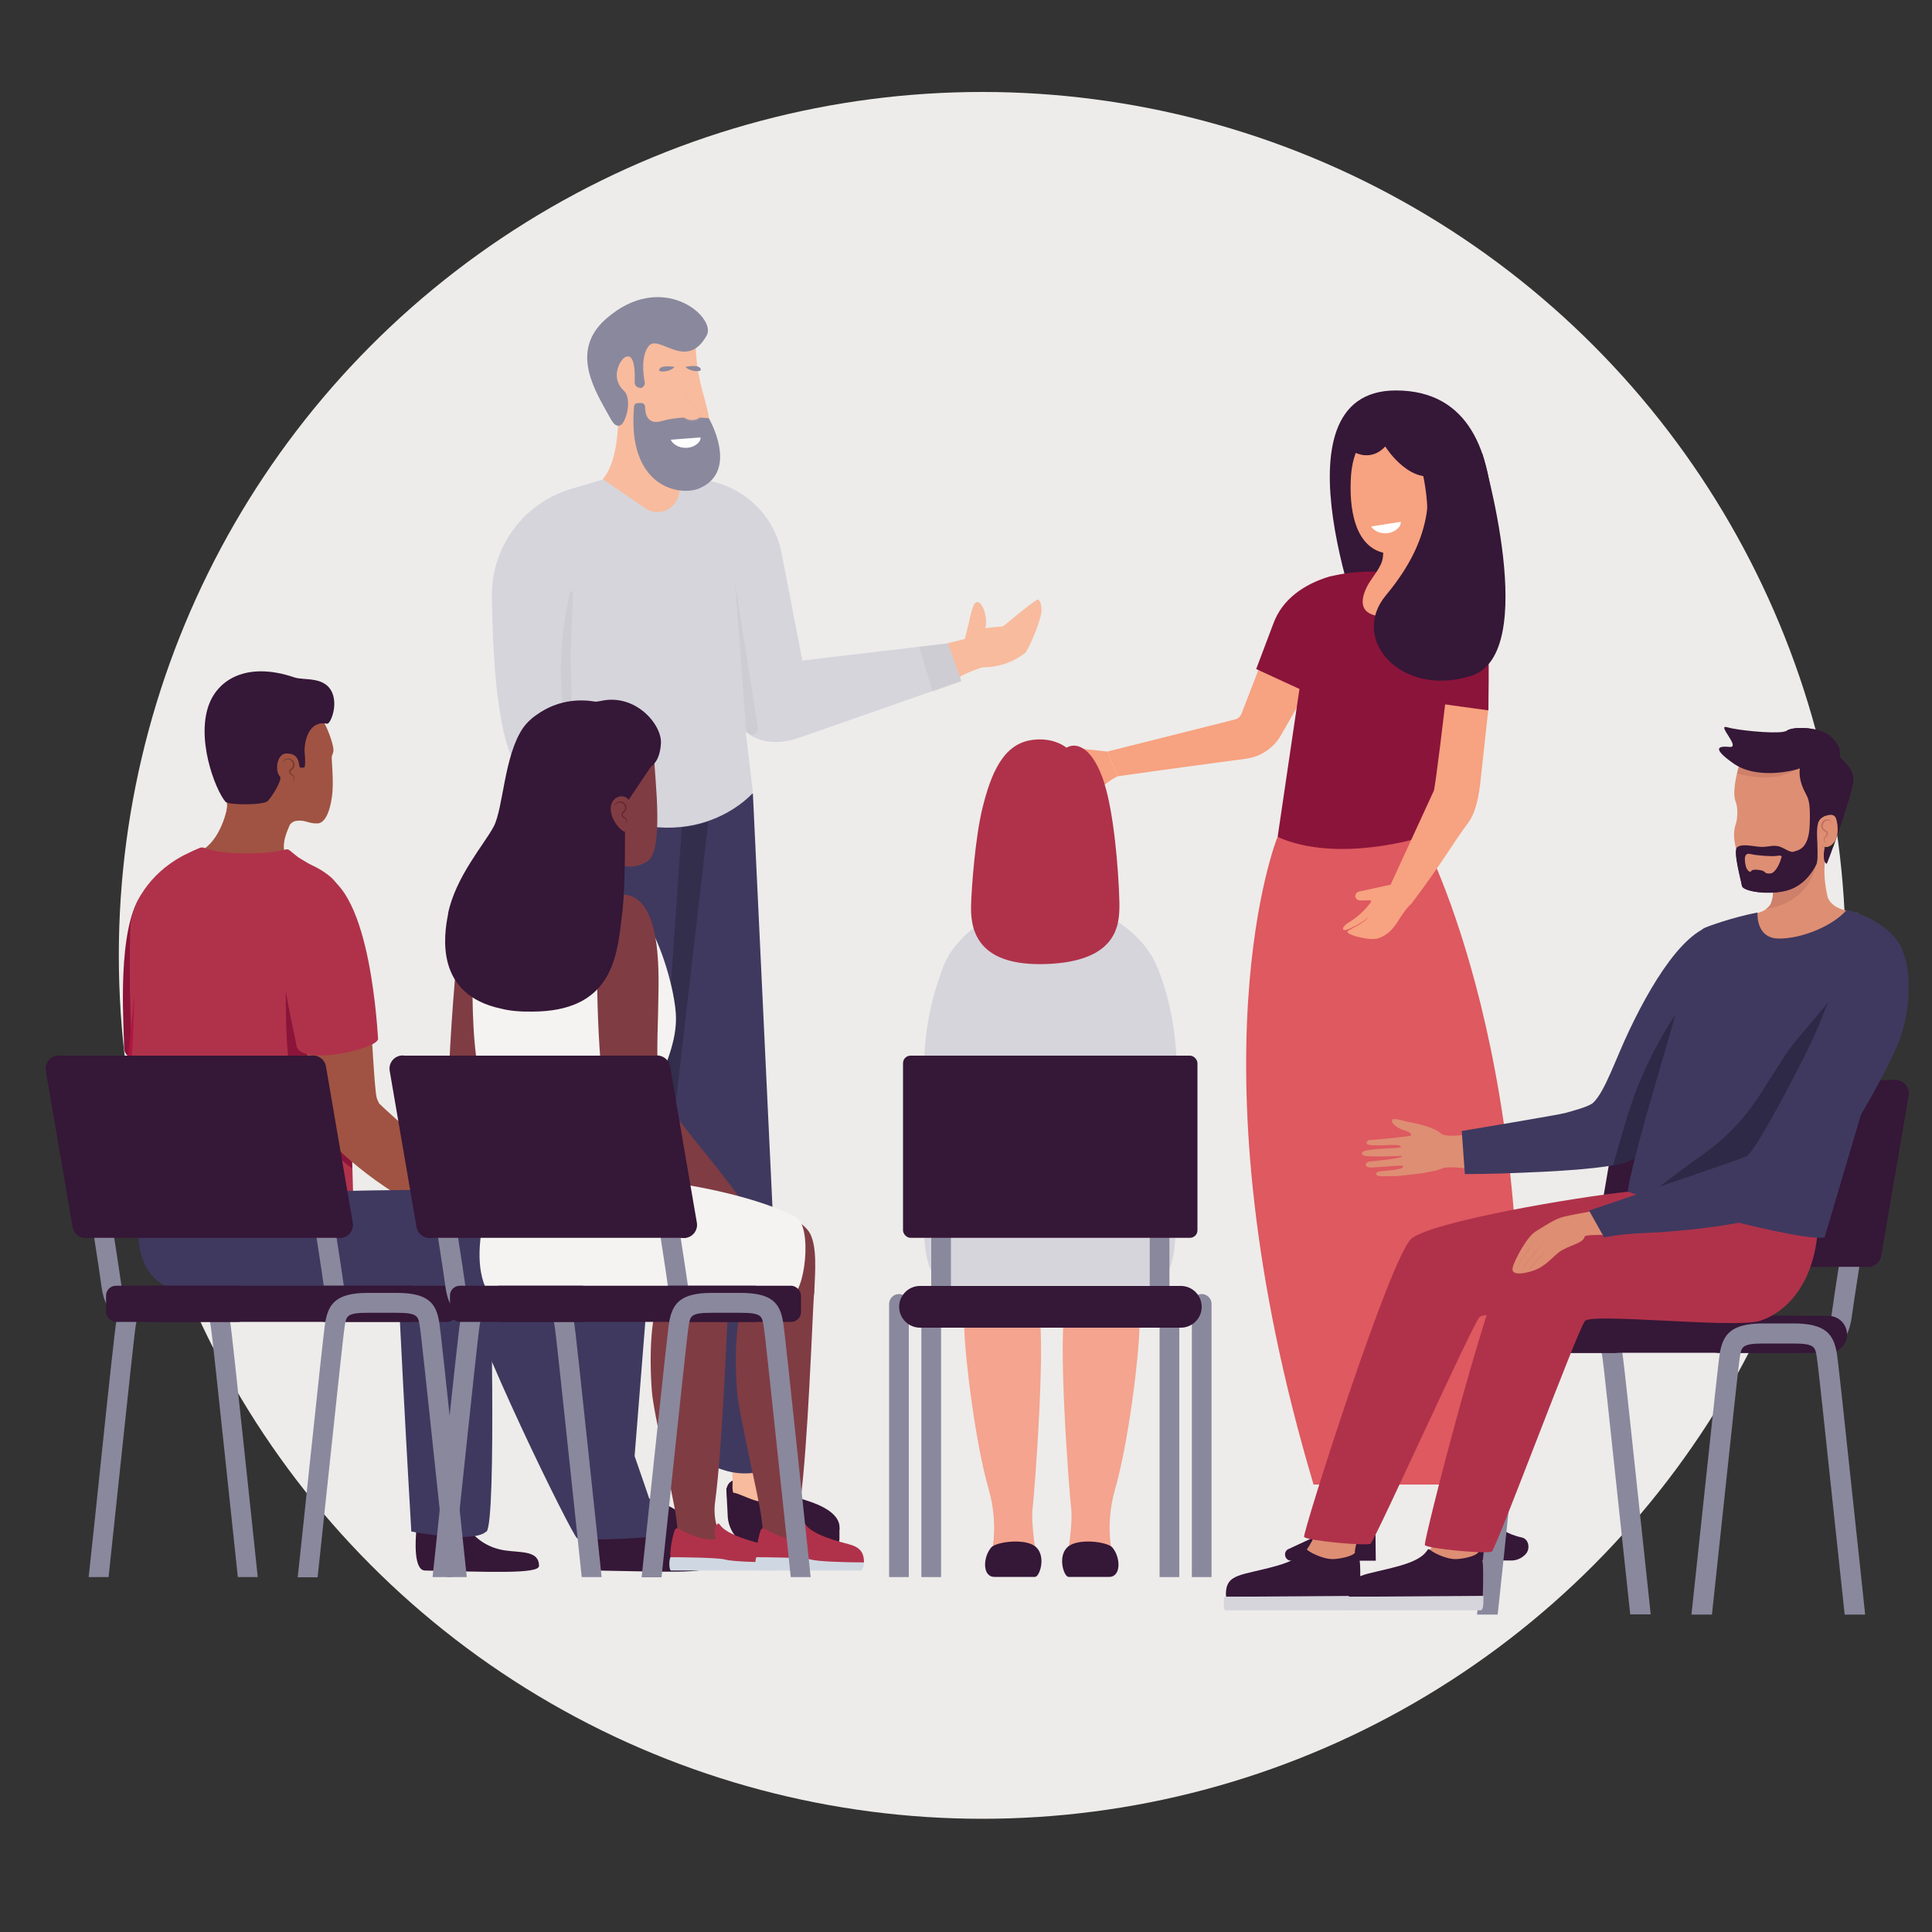 <?xml version="1.0" encoding="UTF-8"?>
<svg xmlns="http://www.w3.org/2000/svg" version="1.1" viewBox="0 0 1000 1000">
  <rect x="0" y="0" width="1000" height="1000" fill="#333333" stroke="none"/>
  <!-- Generator: Adobe Illustrator 29.1.0, SVG Export Plug-In . SVG Version: 2.1.0 Build 142)  -->
  <defs>
    <style>
      .st0 {
        fill: #252325;
      }

      .st1 {
        opacity: .4;
      }

      .st1, .st2 {
        fill: #ce806a;
      }

      .st3, .st4, .st5 {
        mix-blend-mode: multiply;
        opacity: .2;
      }

      .st6 {
        fill: #803c43;
      }

      .st7 {
        fill: #69252d;
      }

      .st8 {
        fill: #8b143a;
      }

      .st9 {
        fill: #9caac2;
      }

      .st10 {
        fill: #4d4d4d;
      }

      .st11 {
        fill: #edecea;
      }

      .st12 {
        isolation: isolate;
      }

      .st13 {
        fill: #a05342;
      }

      .st14 {
        fill: #351737;
      }

      .st4 {
        fill: none;
        stroke: #efb6aa;
        stroke-linecap: round;
        stroke-miterlimit: 10;
        stroke-width: 1.1px;
      }

      .st15 {
        fill: #8a889d;
      }

      .st16 {
        fill: #7b3a2b;
      }

      .st17 {
        fill: #de5960;
      }

      .st18 {
        fill: #f8bb9d;
      }

      .st19 {
        fill: #b0163f;
      }

      .st20 {
        fill: #d6d5dc;
      }

      .st21 {
        fill: #fff;
      }

      .st22 {
        fill: #62b3d0;
      }

      .st23 {
        fill: #f4a48f;
      }

      .st24 {
        fill: #3f395f;
      }

      .st25 {
        fill: #f7a280;
      }

      .st26 {
        fill: #e28c72;
      }

      .st27 {
        fill: #f4d9bf;
      }

      .st28 {
        fill: #c1705d;
      }

      .st5 {
        fill: #b3b3b3;
      }

      .st29 {
        fill: #f2f2f2;
      }

      .st30 {
        fill: #b0324a;
      }

      .st31 {
        fill: #cfd8e2;
      }

      .st32 {
        fill: #de8e73;
      }

      .st33 {
        fill: #2d2946;
      }

      .st34 {
        fill: #f5f3f1;
      }
    </style>
  </defs>
  <g class="st12">
    <g id="Laag_1">
      <circle class="st11" cx="508.4" cy="494.5" r="446.9"/>
      <g>
        <path class="st18" d="M501.7,321.6c-.4,1.5-1.4,5.2-2.3,9.1l-19.9,5.1c1.9,5.3,17.4,14.7,17.4,14.7-1.8.2,9.9-5.1,12.2-5.1,13.2,0,21.8-7.7,21.8-7.7,2-2.8,8.6-17.7,8.2-22.6-.2-2.6-.9-4.5-1.9-4.8s-18,13.9-18,13.9c0,0-8,.6-9.2,1,1.4-5.9-1.4-12.9-3.7-13.5-2.4-.6-3.1,3.5-4.7,9.8Z"/>
        <path class="st25" d="M677.7,354.9l-14.7,25.7c-3.8,6.6-10.5,11.1-18,12.1-14.3,1.9-39.7,5.3-66.5,9.1l-5.3-12.8,66-16.6c1.5-.4,2.8-1.5,3.4-3l8.7-22.5,26.5,7.9Z"/>
        <path class="st25" d="M679.1,606.9l19.9,174.1,12.9-.7-4.8-187.7s8.2-81.7,3.8-109.4c-4.8-29.9-28.4-20.4-29.1-13.2-5.8,61.9-2.6,136.8-2.6,136.8Z"/>
        <path class="st14" d="M711.8,780.4l.3,27.4h-43.6c-3.6.2-4.7-4.8-1.4-6.1l20-9.3c2.8-1.2,5.3-3.1,7.2-5.5l4.6-5.7,12.9-.7Z"/>
        <polygon class="st25" points="755.3 781.9 768.9 781.2 761.8 598.5 739 500.7 699.6 457.3 729.2 600.3 755.3 781.9"/>
        <path class="st14" d="M754.5,807.7l.8-25.8,13.6-.7s3,11.2,18.8,14.6c3.7.8,4.5,6,1.9,8.7-2.1,2.2-5,3.4-8,3.2h-27.1Z"/>
        <path class="st17" d="M736.2,433.3s65.3,120.4,46.6,335.1h-102.9c-65.5-219.7-18.7-335.1-18.7-335.1"/>
        <path class="st14" d="M722.5,202.1c76.9,0,42.6,131.8,42.6,131.8-18.8,28.8-57.1.9-57.1.9,0,0-52.8-132.7,14.5-132.7Z"/>
        <path class="st8" d="M770.3,367.7l-14.3-.9-19.8,66.4s-43.4,14-74.9,0l11.3-76.6-22.4-10.3,8.8-23.3c4.6-12.9,16.1-20.7,29.2-24.6l2.8-.6c15.2-3.3,31.1-2.4,45.8,2.6,11.1,3.8,21.6,9.2,28.9,18.1,6.2,7.5,4.7,30,4.7,49.1Z"/>
        <path class="st25" d="M735.7,276.7l-3.9,21.8c-1.1,7-4.9,20.2-11.4,20.6-18.9,1.1-16.1-9.4-12.4-16.3,2.5-4.5,7.4-9.5,7.8-14.6l.8-9.3,19.2-2.2Z"/>
        <path class="st25" d="M725.4,286.5c9.4-1.3,13.6-13.2,13.3-24.8,0,0-1.6-40.1-20.4-39.6h0c-19,0-19.1,24.3-19.2,28.1-.4,13.3,2,39.7,26.4,36.2Z"/>
        <path class="st25" d="M573.1,389l-18.2-2c-1,0-1.9.5-2.3,1.4h0c-.4,1.1,0,2.4,1.1,2.9,3.3,1.6,7.7,1.4,4.8,3.3-5.8,3.9-10.8,5.2-14.4,6.1-3.1.7-5.4,3.7,1.7,2.8,4.1-.5,7.1-1.3,9.7-2.3-2.8,2-10.3,2.8-12.2,3.3-2.9.8,8.9,8.6,13.7,8.7,10.1-.5,12.5-7,21.5-11.4l-5.3-12.8Z"/>
        <path class="st25" d="M770.3,367.7l-3.8,34.8c-1,9.8-2.6,18-6.6,23.4-8.6,11.6-13.3,20.6-29.6,42.2l-12.8-5.3,24.6-53.4c.8-1.4,5.9-44.8,5.9-44.8l22.4,3.1Z"/>
        <path class="st14" d="M701.1,234.1s8.5,5,15.9-3c0,0,13.8,22.2,29.8,13.5,16-8.7-12.3-28.7-12.3-28.7l-27.4,1.3-5.9,16.9Z"/>
        <path class="st14" d="M717.3,308.2c-18.9,22.7,8,53.1,44.2,41.6,36.2-11.5,5.8-114.8,5.8-114.8,0,0-24.8-13.5-26.8,4-2,17.5,2.9,37.8-23.2,69.2Z"/>
        <g>
          <path class="st14" d="M434.5,791v5.2c0,.1,0,.3,0,.4-.2,2.9-2,5.9-6.1,9.1-10.1,8-30.1,1.4-43.1-6.5-4.9-3-8.1-8.1-8.6-13.9l-.7-13.6c-.3-3.1.6-.8,3.7-.8h15.6s.4,3.5,17.8,9c7.8,2.4,14.5,5.7,18.2,9.4l3.2,1.5Z"/>
          <path class="st14" d="M376.8,780.3c.5,5.7,3.7,10.9,8.6,13.9,13,7.9,33.3,14.9,43.1,6.5,10.9-9.3,6.9-18.4-10.6-23.9-17.4-5.5-22.6-10.8-22.6-10.8h-14.2c-3.1,0-5.3,2.7-5,5.8l.7,8.6Z"/>
          <path class="st18" d="M378.7,752.1l.5,14.2c0,4.9-1.4,8.2,7.9,15.2,4,3.1,10.2,0,11.9-6.1,1-3.7-2.5-7.5-3.1-11.4-1.2-8.2-1-15.8-1-15.8l-16.2,3.9Z"/>
          <path class="st14" d="M391.2,784s-12-4.8-12.6-10.7c-.3-3,12.3,4.8,15.9,3.8,4.8-1.4,2.2-9.5,3.4-8.5,5.2,4.7,8.2,5.8,8.2,5.8,0,0,1.6,8.5-15,9.6Z"/>
          <path class="st10" d="M430.6,798.3h0c0-.1,0,0,0,0Z"/>
          <path class="st14" d="M355.8,791v5.2c0,.1,0,.3,0,.4-.2,2.9-2,5.9-6.1,9.1-10.1,8-30.1,1.4-43.1-6.5-4.9-3-8.1-8.1-8.6-13.9l-.7-13.6c-.3-3.1.6-.8,3.7-.8h15.6s.4,3.5,17.8,9c7.8,2.4,14.5,5.7,18.2,9.4l3.2,1.5Z"/>
          <path class="st14" d="M298.1,780.3c.5,5.7,3.7,10.9,8.6,13.9,13,7.9,33.3,14.9,43.1,6.5,10.9-9.3,6.9-18.4-10.6-23.9-17.4-5.5-22.6-10.8-22.6-10.8h-14.2c-3.1,0-5.3,2.7-5,5.8l.7,8.6Z"/>
          <path class="st18" d="M300,752.1l.5,14.2c0,4.9-1.4,8.2,7.9,15.2,4,3.1,10.2,0,11.9-6.1,1-3.7-2.5-7.5-3.1-11.4-1.2-8.2-1-15.8-1-15.8l-16.2,3.9Z"/>
          <path class="st24" d="M324.2,759h-.2c-11.7,3.9-19.6,3.9-31.3,0h0c-2.6-.8-4.3-3.2-4.4-5.9l-6.9-339.6h74.2l-27.1,339.8c-.1,2.6-1.9,4.9-4.4,5.7Z"/>
          <path class="st24" d="M369.8,759.2c6.3,2.4,15.8,6.2,32,.3,2.6-1,4.3-3.5,4.1-6.3l-16.2-342.4-68.7,2.8,44.8,340.5c.3,2.3,1.8,4.3,4,5.1Z"/>
          <polygon class="st27" points="392.8 319.3 392.5 346.7 392.4 346.7 392.8 319.3"/>
          <path class="st20" d="M490.5,333l-75.2,8.9-10.7-55.4c-3.8-20-20-35.2-40.1-38.1l-15.2-2.1-32.6.5-21.2,6.3c-24.5,7.3-41.2,30-40.9,55.5.3,28.9,2.4,64.7,10,82.9l21.1,74,17.1-6.1-6.2-46.8c59.7,36.8,93.1-2.2,93.1-2.2l-3.7-31.7c8.3,7.2,19.9,5.9,27.5,3.2,0,0,82.2-28.7,84.1-29.5l-7.1-19.7Z"/>
          <path class="st18" d="M301.1,460.2s16.5,2.8,17,5.9c.3,2.2-7.4,1.4-12,.7-2.1-.3-4.1.3-5.7,1.7l-11,8.9s-.8-1.9-.6-7.1c0-1.1-.2-2.2-.7-3.2l-1-1.9,14-5Z"/>
          <path class="st18" d="M360.2,177.5c-9.3-.8-16.8-3.9-22.6-2.5-14.1,3.4-19,14.7-19,14.7,0,0,6.2,43.7-6.6,58.3h0l22,15.1c6.5,4.4,15.4,1,17.2-6.6l2.1-8.7-7.2-2.4-.2-2.6c8.8-.7,20.1-8.1,20.1-8.1,4.5-13.6-1.3-26.5-3.6-37-2.6-11.8-2.3-20.3-2.3-20.3Z"/>
          <path class="st15" d="M331.1,200.9c1.7,0,2.9-1.5,2.6-3.2-.9-4.6-1.8-13.3,1.9-18.4,5.2-7.1,19.6,13.4,30.2-5.7,5.2-9.4-23.1-34.2-52.2-8.5-19.3,17-4.9,38.2,2.2,51.2,1.4,2.5,3,5,5.5,3.7.4-.2.7-.4.9-.8,2.7-3.8,4.6-13.3.6-17.1-7.1-6.6-1.9-16.2,1.1-17.4,4.7-1.9,4.8,8.1,4.6,13.2,0,1.6,1.2,2.8,2.7,2.8h0Z"/>
          <path class="st5" d="M297,427.9l-5.9-63.9c-1.5-16.1-.8-32.3,2.1-48.3l1.6-8.9c.2-1.1,1.8-.9,1.8.2l-1.1,28.6c-.1,2.9-.1,5.9,0,8.8l1.7,83.4Z"/>
          <path class="st5" d="M386.2,377.7l-5.8-76.2,11.9,75.2c.5,2.5-2.2,4.5-4.5,3.3h0c-.9-.5-1.5-1.4-1.6-2.4Z"/>
          <path class="st15" d="M349,189.9s-6.3-1.1-7.6,1c-1.3,2.1,3.5,1.4,5.3.7,1.8-.8,2.3-1.6,2.3-1.6Z"/>
          <path class="st15" d="M354.9,189.9s6.2-1.4,7.6.7c1.4,2.1-3.4,1.6-5.2.9-1.8-.7-2.4-1.5-2.4-1.5Z"/>
          <path class="st20" d="M309.2,299.6s-1.6,27.7,3.2,28.9c4.8,1.1,26,2.2,25.6-3.5-.4-5.7-3.6-27.3-3.6-27.3l-25.2,1.9Z"/>
          <path class="st15" d="M331.9,208.6c1.1,0,2,.9,2,2,0,3.4,1,9.6,8.8,7.3,10.5-3.1,24.2-1.4,24.2-1.4,0,0,16,27.4-5,36.3-9.8,4.2-37.5-.3-33.7-42.5,0-1,1-1.7,2-1.7h1.6Z"/>
          <path class="st18" d="M354.5,201.2s-.3,5.7,6,10.7c6.2,5-4.1,7.8-7.4,3.1l1.5-13.8Z"/>
          <path class="st4" d="M354.5,201.2s-.3,5.7,6,10.7c1.8,1.4,2.2,2.6,1.9,3.6-.9,2.4-6.9,2.9-9.3-.5"/>
          <polygon class="st5" points="475.7 334.8 482.8 358 497.7 352.7 490.5 333 475.7 334.8"/>
          <polygon class="st5" points="300.9 444.7 281.5 450.7 285.7 465.7 302.8 459.6 300.9 444.7"/>
          <path class="st29" d="M298.6,459c-.8,0-1.4-.6-1.4-1.4s.6-1.4,1.4-1.4,1.4.6,1.4,1.4-.6,1.4-1.4,1.4Z"/>
          <path class="st3" d="M352.9,428.3l6.4-.9,7.3-2.1-16.9,145.9c-.6,5-3,11.5-5.9,15.5l-1.3-8.4,10.4-149.9Z"/>
          <path class="st14" d="M351.9,798.3h0c0-.1,0,0,0,0Z"/>
          <path class="st14" d="M312.5,784s-12-4.8-12.6-10.7c-.3-3,12.3,4.8,15.9,3.8,4.8-1.4,2.2-9.5,3.4-8.5,5.2,4.7,8.2,5.8,8.2,5.8,0,0,1.6,8.5-15,9.6Z"/>
        </g>
        <path class="st15" d="M764.6,835.7h10.6c2.1-19.3,4.2-39.9,6.2-58.9,3.9-36.5,7.5-70.9,8.2-74.9.8-4.8,1.2-6.6,12.1-6.6h15.5c11,0,11.3,1.8,12.1,6.6.7,3.9,4.3,38.4,8.2,74.8,2,19,4.2,39.6,6.3,58.9h10.6c-2.1-19.7-4.3-40.7-6.4-60-4.7-44.2-7.6-71.4-8.3-75.5-1.7-9.7-5.9-15.2-22.5-15.2h-15.5c-16.6,0-20.8,5.6-22.5,15.2-.7,4.1-3.6,31.4-8.3,75.6-2.1,19.4-4.3,40.3-6.4,60Z"/>
        <path class="st15" d="M955.5,691.5c1.5-2.8,2.5-6.2,3-10.1,2.2-16.5,18.1-115.6,18.3-116.6l-10.4-1.7c-.7,4.1-16.1,100.2-18.3,116.9-.3,2.6-1,4.9-1.9,6.5l9.3,4.9Z"/>
        <path class="st9" d="M837.4,691.5c1.5-2.8,2.5-6.2,3-10.1,2.2-16.5,18.1-115.6,18.3-116.6l-10.4-1.7c-.7,4.1-16.1,100.2-18.3,116.9-.3,2.7-1,4.9-1.9,6.5l9.3,4.9Z"/>
        <rect class="st14" x="793.8" y="681.1" width="136.6" height="19.2" transform="translate(1724.2 1381.3) rotate(180)"/>
        <path class="st14" d="M830.7,655.7h0c3.7.6,7.3-1.9,8-5.6l14.2-83c.6-3.7-1.9-7.3-5.6-8h0c-3.7-.6-7.3,1.9-8,5.6l-14.2,83c-.6,3.7,1.9,7.3,5.6,8Z"/>
        <polygon class="st14" points="846.1 559 982 559 966.9 655.7 830.7 655.7 846.1 559"/>
        <path class="st14" d="M946.4,681.1h-56.2c-5.3,0-9.6,4.3-9.6,9.6h0c0,5.3,4.3,9.6,9.6,9.6h56.2c5.3,0,9.6-4.3,9.6-9.6h0c0-5.3-4.3-9.6-9.6-9.6Z"/>
        <path class="st15" d="M875.5,835.7h10.6c2.1-19.4,4.3-39.9,6.3-58.9,3.9-36.4,7.5-70.9,8.2-74.8.8-4.8,1.1-6.6,12.1-6.6h15.5c11,0,11.3,1.8,12.1,6.6.7,3.9,4.3,38.4,8.2,74.8,2,19,4.2,39.6,6.3,58.9h10.6c-2.1-19.7-4.3-40.7-6.4-60-4.7-44.2-7.6-71.4-8.3-75.5-1.7-9.7-5.9-15.2-22.5-15.2h-15.5c-16.6,0-20.8,5.6-22.5,15.2-.7,4.1-3.6,31.4-8.3,75.5-2.1,19.4-4.3,40.3-6.4,60Z"/>
        <path class="st14" d="M835.5,681.1h-56.2c-5.3,0-9.6,4.3-9.6,9.6h0c0,5.3,4.3,9.6,9.6,9.6h56.2c5.3,0,9.6-4.3,9.6-9.6h0c0-5.3-4.3-9.6-9.6-9.6Z"/>
        <path class="st14" d="M965.7,655.7h0c3.7.6,7.3-1.9,8-5.6l14.2-83c.6-3.7-1.9-7.3-5.6-8h0c-3.7-.6-7.3,1.9-8,5.6l-14.2,83c-.6,3.7,1.9,7.3,5.6,8Z"/>
        <path class="st32" d="M938.3,428.9c-1.1,14.4-4.4,19.4-7.1,26-2.7,6.6-29.3,5.3-29.6,3.6-.2-1.7-1.9-14.2-3.2-19.9-1.3-5.7-1-9.1.1-12.3.3-.7.9-3.7.7-6.9,0-1.6-.4-3.4-1-5-.3-.8-.4-1.7-.5-2.8-.2-3.3.5-7.8,1.4-11.4.6-2.4,1.2-4.5,1.6-5.6,0,0,0,0,0,0,.7-1.8,2.4-6,6-8.5,2.7-1.9,18.9,3.2,27.1,7.1.4.2.7.3,1.1.5,2.1,1.1,3.5,2,3.7,2.6,1,2.9.8,18.1-.3,32.5Z"/>
        <path class="st2" d="M935.4,393.3l-.5.5-4,4.1c-7.7,3.9-15.5,6.6-31.8,2.5.6-2.4,1.2-4.5,1.6-5.6,0,0,0,0,0,0,10.9-1.1,27.9-1.3,33.1-1.4,1,0,1.6,0,1.6,0Z"/>
        <path class="st32" d="M918.9,503c-16.9-2-18.8-28-11.1-29.8,2-.5,3.5-1.1,4.8-1.7.5-.2.9-.5,1.2-.7,1.5-1,2.4-2.1,2.9-3.3,0,0,0,0,0-.1.4-1,.6-2,.8-2.8,0-.3,0-.6.1-1,.3-3-.7-4.8-1.1-6l2.3-4.2c0-.3,0-.5,0-.8.2-2.7.3-5.8.3-9.3-.2-1.7,3.4-3.5,7.9-5.1l15.5-28.7,3,8.8s0,1.8.1,4.5c0,4.1.1,10.5-.3,16.4-.1,2-.3,3.9-.6,5.6-1,6.7,0,14.3,1.4,20,3.3,6.7,11.4,6.5,15.2,7.8,6.2,3.1-25.7,32.4-42.6,30.4Z"/>
        <path class="st2" d="M940.1,444.4c.2,7.6-5.5,22.7-26.2,26.2,1.5-1,2.4-2.1,2.9-3.3,0,0,0,0,0-.1.4-1,.6-2,.8-2.8,0-.3,0-.6.1-1,.3-3-.7-4.8-1.1-6l2.3-4.2c0-.3,0-.5,0-.8,10.8-4.5,21.1-8,21.1-8Z"/>
        <path class="st14" d="M959.2,404.7c-.3,3.2-3.8,14.4-7.2,24.5-.3.9-.6,1.8-.9,2.6-.8,2.3-1.5,4.4-2.2,6.4-.9,2.6-1.8,4.9-2.4,6.5-.5,1.4-.9,2.3-1.1,2.4-1.2-.6-1.5-2.7-1.4-4.7,0-.4,0-.9.1-1.3,0-.3.1-1.1.3-2.1.6-4.2,1.6-12.9,1.1-15.8-.1-.7-.4-1.1-.8-.9-2.1,1.1-2.8,1.6-3.6,3.5,0,0,0,0,0,0-.1.4-.3.8-.4,1.3-1,3.1.8,17.3-.7,20.3-1.5,3-6.3,11.5-16.2,13.7-9.9,2.2-21.8,0-22.2-2.6-.4-2.7-4.8-18.2-2.4-20,2.1-1.6,5.8-.9,10.5-.3,4.7.6,6.8-.8,10.1-.3,3.3.4,6.5,3.7,8.7,2.9,2.1-.8,7.7-1,8.2-13.8.5-12.9-.9-13.8-2.6-17.3-1.8-3.4-3.1-8-2.5-12-5.2,1.9-23.1,5.4-34.3-2.5-11.2-7.9-8.2-9.2-2.1-8.6,6.1.6-6.9-11.9-1.3-10.2,4.9,1.5,22.8,3.4,29.1,2.4,0,0,0,0,0,0,.9-.1,1.5-.3,1.9-.6,2.8-2.2,17.9-2.5,23.9,4.2,5.9,6.7,1.9,8,4.1,10.2,2.2,2.2,6.9,6,6.3,12.2Z"/>
        <path class="st32" d="M921.9,444.2c-.3,1.8-2.7,7.6-5.5,7.9-2.9.3-2.7-.9-4-1.4-1.2-.4-5.3-1.1-6,.2-.8,1.3-2.5-1.3-2.7-2.3-.3-1.2-1.9-7.5,2.1-6.6,3.9.9,11.4,1.4,13.7,1,2.5-.4,2.8,0,2.6,1Z"/>
        <path class="st2" d="M945.8,430.1h0c0,.1-1.3,8.9-1.3,8.9h0c-1.4-.3-2.5-2-2.5-2-.3-2.3-.6-9.5-.2-11,.5-1.3,2.2-2.7,4-3.3,0,2,0,4.6,0,7.4Z"/>
        <polygon class="st2" points="946 428.6 945.8 430.3 944.5 439.1 944.4 439.7 944.5 439.1 944.7 437.1 945.8 430.1 946 428.6"/>
        <path class="st0" d="M952,429.2c-1.1,3.2-2.2,6.3-3.1,9-1.7,1.4-3.3,1.3-4.5.8.6-4.2,1.6-12.9,1.1-15.8,2.2-1,4.8-1.1,5.6,1.2.5,1.4.8,3,.9,4.7Z"/>
        <path class="st14" d="M931.5,397.7c.9,0,1.8,0,2.8,0,.9,0,1.8-.2,2.7-.3,1.8-.3,3.6-.8,5.4-1.2,1.7-.6,3.5-1.2,5.1-2,.8-.4,1.6-.8,2.4-1.3.8-.5,1.5-1,2.3-1.6h0c-3.1,1.7-6.5,3.1-10,4.2-3.5,1.1-7,1.9-10.6,2.4h0Z"/>
        <path class="st14" d="M959.2,404.7c-.3,3.2-3.8,14.4-7.2,24.5-.3.9-.6,1.8-.9,2.6-1.2-.9-2-2.5-.7-5.4,2.8-6.5,5.5-19.2,5.4-24.4,0-3.8-3.1-8.3-5.7-10-.6-3.1-2.7-6.2-6.8-9.4-4.4-3.5-14.7-4.4-20.3-3.8.9-.1,1.5-.3,1.9-.6,2.8-2.2,17.9-2.5,23.9,4.2,5.9,6.7,1.9,8,4.1,10.2,2.2,2.2,6.9,6,6.3,12.2Z"/>
        <path class="st32" d="M941.5,425.4c1.1-2.8,7.5-5.6,8.8-1.8,1.3,3.9,1.6,10.2-1.9,13.4-3.5,3.2-6.5,0-6.5,0-.3-2.3-.8-10.2-.4-11.7Z"/>
        <path class="st28" d="M948.5,426.1c-.6-1.6-2.7-1.7-3.8-1-1.1.9-1.6,2.6-.9,3.7.4.6,1,.8,1.8,1.4.2.1.4.4.5.6,0,.3,0,.5,0,.7,0,.4-.2,1-.5,1.3-.6.6-1.3,1-1.2,1.8,0,.7.4,1.5.9,2-.7-.4-1.2-1.1-1.3-2,0-.4,0-.9.4-1.3.3-.4.6-.6.8-.9.2-.3.3-.6.2-.9,0-.4,0-.6-.3-.8-.5-.4-1.4-.7-2-1.5-.5-.8-.6-1.8-.4-2.6.3-.9.8-1.6,1.5-2.1.8-.4,1.7-.4,2.5-.2.8.2,1.5.9,1.6,1.7Z"/>
        <path class="st14" d="M939.3,437.4c0-6.6.6-9.3,1.9-11.5-.1.4-.3.8-.4,1.3-1,3.1.8,17.3-.7,20.3-1.5,3-6.3,11.5-16.2,13.7-9.9,2.2-21.8,0-22.2-2.6-.4-2.7-4.8-18.2-2.4-20-1,3.7,2,14.4,2.5,17.8.5,3.4,7.9,4,16.1,3.6,8.2-.4,15.8-6.9,18.4-10,2.7-3,3-5.9,3-12.5Z"/>
        <path class="st32" d="M673.7,805.8c6-7.5,8.3-14.5,8.8-16.4.5-1.9,23.7.9,23.7.9,0,0-5.9,8.7-4.8,15.4.9,5.4-22.8,12.2-27.7,0Z"/>
        <path class="st32" d="M737.5,805.8c6-7.5,8.3-14.5,8.8-16.4.5-1.9,23.7.9,23.7.9,0,0-5.9,8.7-4.8,15.4.9,5.4-22.8,12.2-27.7,0Z"/>
        <path class="st32" d="M763,593.6c2-.4,3.9-.5,5.9-.3-.3-3.5-.8-8.1-3.5-7.4-7.7,2.1-17.6,2.7-19.4.9-4.3-4.1-17.7-6.2-17.7-6.2,0,0-7.2-2.2-7.7-1-1,2.3,4.5,5,5.4,5.2,1.7.5,4.4,1.3,4.4,2.7,0,.2-.2.3-.5.4-7.6,1.2-20.4,2.1-21.2,2.2-1.2.1-2.6,2.3.6,2.6,6.6.6,15.7-1.1,15.8,1,0,.9-19.8.5-20.2,3-.3,1.8,3.3,1.8,4.9,1.8,10.5.3,15.8-.5,15.9,0,0,1.1-14.6,2.5-16.8,2.7-2.6.3-3.2,3.3,1.1,3.1,12.9-.8,16.3-1.3,16.2-.8h0c0,.2,0,.9-.6,1.1-2.6,1.1-11,1.6-11.5,1.7-3,.6-2,2.4.2,2.5,1.1,0,2.7,0,5.2,0h0c2.4,0,4.6-.1,4.9-.2.5-.1,6.5-.7,9.8-1.1.7,0,1.4-.2,2.2-.3,1.8-.3,3.9-.7,6.1-1.2,0,0,.2,0,.3,0,1.4-.4,2.7-.8,3.9-1.3,2.7-1.2,12.3,0,17.6.8,2,0,3-.2,3.2-.2.3,0-.9-3.2-2.4-6.9-.7-1.6-1.4-3.3-2.1-4.8Z"/>
        <path class="st30" d="M709.6,798.7c3.5-4.4,52.4-112.9,56.2-117,3.8-4.1,83.5,1.5,95.7-2,12.2-3.5,45.8-15.6,47.7-43.1-24.6-7.9-39.8-22.6-66.3-19.8-28.5,3-100.2,15.3-112.1,24.1-10.7,7.9-56.7,152.7-55.8,154.6.9,1.9,33.4,5,34.7,3.4Z"/>
        <path class="st30" d="M772.2,803.1c3.4-4.5,44.5-115.2,48.2-119.4,3.7-4.2,78.4,4,90.5,0,15.4-5.1,28.7-21.4,30.1-49-24.7-7.5-47-14-73.5-10.7-28.5,3.6-71.1,10.5-82.9,19.4-10.6,8.1-48,154.4-47.1,156.3s33.4,4.9,34.7,3.3Z"/>
        <path class="st24" d="M894.6,479.2c-17.9-5.9-37.8,25.7-51.2,53.9-7.3,15.3-12.6,31.7-18.7,37.6-2.1,2.1-11.1,4.4-14.6,5.4-3.1.9-53.5,9.3-53.5,9.3l1.6,22.3s14.6,0,29.5-.7c13.5-.6,45.8-1.8,55.3-6.1,15-6.9,33.3-58,40.4-77.5,7.6-20.9,21-40.9,11.2-44.1Z"/>
        <path class="st33" d="M886.6,499.7l-8.8,10.9c-16.4,20.5-28.7,44.1-36.1,69.3l-6.8,23.2,3.8-.7c.7-.1,1.4-.3,2.1-.6l10.9-4.2,35-98Z"/>
        <path class="st24" d="M985.6,494.8c4.2,10.5-4,6.6-5.3,12.7-3.8,17.4-10.5,36.1-14.8,54-.6,2.4-1.2,5.2-1.9,8.1-6.1,25.8-19.3,69-20.4,70-3.8,3.9-95.4-20.1-100.4-22.8-1.4-.8,9.1-39.3,11.7-47.7,2.6-8.4,24.5-86.9,27-88.4,1.6-1,14.9-5.8,28.2-8.4,0,0-1.2,13.5,11.2,13.5s28.4-7,35-14.9c0,0,13.4,3.3,22,11.4,7.2,6.7,7.1,11.3,7.7,12.6Z"/>
        <path class="st14" d="M634.5,825.4c0-11.3,8.1-9.7,26.9-15.1,16.2-4.7,12.7-10.1,15.3-8,2.6,2.1,9.2,4.8,13.1,4.7,3.9-.1,9.4-1.4,11-2.8,1.6-1.4,2.7.3,3.1,4.7.4,4.4,0,17.6,0,17.6h-69.3v-1Z"/>
        <path class="st20" d="M704.2,825.9c0,3.6.2,7.6-1.6,7.6h-68.1c-1.8,0-.8-7-.8-7l70.5-.5Z"/>
        <path class="st14" d="M698.1,825.4c0-11.3,8.1-9.7,26.9-15.1,16.2-4.7,12.7-10.1,15.3-8,2.6,2.1,9.2,4.8,13.1,4.7,3.9-.1,9.4-1.4,11-2.8,1.6-1.4,2.7.3,3.1,4.7.4,4.4,0,17.6,0,17.6h-69.3v-1Z"/>
        <path class="st20" d="M767.8,825.9c0,3.6.2,7.6-1.6,7.6h-68.1c-1.8,0-.8-7-.8-7l70.5-.5Z"/>
        <path class="st22" d="M981.5,491.7c-3.8,17.4-11.7,51.9-16,69.9-.6,2.4-1.2,5.2-1.9,8.1-2.1-2.6.5-43.2,2.1-67.6l15.8-10.3Z"/>
        <path class="st32" d="M782.9,656.2c1.3-4.7,7.7-16.4,12.1-18.9,3.6-2.1,9.6-6.4,14.3-7.5,6.6-1.6,22.3-4.2,22.3-4.2l9,11.3-6.4,2c-.7.6-13.7-.2-14,1.2-.8,3.7-8.6,4.4-13.5,8.2-2.9,2.3-6.4,6.4-10.9,8.5-4.4,2.1-14.1,4.2-12.8-.5Z"/>
        <path class="st33" d="M956,507.3l-25.1,29.8c-3.4,4-6.4,8.2-9.2,12.6l-10.8,17c-8.4,13.2-19.6,24.5-32.7,33.1l-19.5,14.5,34.9,5,58.6-76.1,3.9-35.8Z"/>
        <path class="st1" d="M784.4,657.8c.6-1.6,1.4-3.1,2.2-4.6.8-1.5,1.8-2.9,2.7-4.3,1-1.4,2-2.8,3-4.1,1.1-1.3,2.2-2.6,3.5-3.7-.6.6-1.1,1.3-1.6,1.9-.5.7-1,1.3-1.5,2-1,1.4-2,2.8-2.9,4.2-1,1.4-1.9,2.8-2.8,4.2-.9,1.4-1.8,2.9-2.6,4.4Z"/>
        <path class="st24" d="M898.1,632.4s37.8,9.7,46.3,8.1l21.7-73.3-47.8,45-20.2,20.2Z"/>
        <path class="st1" d="M787.1,658.2c.7-1.4,1.6-2.7,2.4-3.9.9-1.3,1.8-2.5,2.8-3.7,1-1.2,1.9-2.4,3-3.6,1-1.2,2.1-2.3,3.2-3.4-.9,1.2-1.8,2.5-2.8,3.7l-2.8,3.6-2.9,3.6c-1,1.2-1.9,2.4-2.8,3.7Z"/>
        <path class="st1" d="M790.5,658.1c.7-1.1,1.5-2.1,2.4-3.1.8-1,1.7-2,2.5-3,.9-1,1.8-1.9,2.7-2.8.9-.9,1.9-1.8,2.9-2.6-.8,1-1.7,2-2.5,3-.8,1-1.7,1.9-2.6,2.9-.9,1-1.7,1.9-2.6,2.9-.9.9-1.8,1.9-2.7,2.8Z"/>
        <path class="st24" d="M941.5,530.5c5.3-13.7,19.3-49.5,37.3-44.1,9.9,3,12.1,29.3,4.9,50.4-6.6,19.6-45.7,85-54.4,86.6l-24.9-25.5c3.4-.3,31.6-53.3,37.1-67.5Z"/>
        <path class="st24" d="M904.8,598.1s25.4,25.1,25.4,25.1c-16.7,10.9-65.1,14.5-78.6,15-13.7.5-21.3,2.3-21.3,2.3l-7.8-13.9s78.4-26.5,82.4-28.5Z"/>
        <path class="st13" d="M90.3,449.5c-.3,8.5,6,20,21.2,24.5,19.8,5.9,43.5-8.1,48.4-16.9,1.3-2.4,1.3-4.4-.6-5.5-1.3-.8-2.7-1.5-3.9-2.3-2.3-1.3-4.3-2.7-5.8-4.3h0c-3.2-3.4-4-8.2.1-17.3,7.2-15.8-31.8-12.7-31.8-12.7,0,4.4-4.1,20.4-14.1,25.5-9.4,4.7-11.5,8.1-13.5,9Z"/>
        <path class="st13" d="M116.4,423.4c-1.5,4.8,25.8,17.5,25.8,17.5,0,0,2.5-8.6,7.9-14.2,1.3-1.3,2.2-1.8,3.9-1.9,4.2-.4,5.9,1.6,10.4,1.4,6.3-.4,7.6-14.9,7.7-16.6.5-6.9-.5-16.4-.4-17.7.1-1.3.8-1.7.9-3.6.1-1.9-2-9-4.6-13.8h0s0,0,0-.1c.7.1-1.7-17.8-18.8-22.1-17-4.3-32.9,5.3-38.5,19.9-5.5,14.3,2.5,20.7,4.4,30.7,0,.2,0,.4.1.7,1.7,10.4,3.6,11.9,1.2,19.8Z"/>
        <path class="st14" d="M116.7,415c1.6,1.8,19.9,1.8,21.9-.4,2.6-2.8,7.7-11.2,6.3-12.7-2.8-2.9-1.6-12,3.4-11.9,5,0,6.2,2.9,6.6,6.1.2,1.6.8,1.3,2.6,1.1.6,0,.5-5.1.2-7.4-.4-3,.7-17.3,11.6-15.2,1.6.3,5.4-8.6,2.9-15.4-3.5-9.5-14.7-6.8-19.9-8.6-23-7.8-37.9,0-43.5,12.5-8,18,2.5,45.7,8,52Z"/>
        <path class="st8" d="M64.3,542.7c0,1.5.6,2.7,1.8,3.8.1.1.2.2.3.3.5.4,1,.7,1.6,1,0,0,0,0,0,0,10.3,5.4,38,3.1,38.4-1.1,1.1-11.3,9.7-87.9-19.7-90.5-7.2-.6-12.2,3.6-15.7,10.5,0,.1-.1.3-.2.4-10.4,21.3-6.4,67.1-6.6,75.6Z"/>
        <path class="st30" d="M67.4,480.9c.3-12.7,9.7-28.5,27.1-37.9.5-.2,5.3-2.7,8.8-4.1.8-.3,1.7-.4,2.5,0,4.3,1.7,12.8,2.9,22.6,2.8,8,0,14.8-.7,19.4-2,1.1-.3,1.8.1,2.8,1,.8.7,2,1.6,3.1,2.5,0,0,0,0,0,0,1.1.9,2,1.3,4.4,2.8,1.1.7,2.4,1.4,3.5,1.9h0c.6.3,1.2.6,1.8.9.9.4,1.7.9,2.5,1.4.4.2.8.4,1.1.7.4.2.7.4,1.1.7,2.3,1.6,4.2,3.2,5.5,4.9.2.3.4.6.6.8.9,1.3,1.6,2.8,2.2,4.4,4,10.8,1.8,26.6,1.8,33.3,0,10.3,1,33.3,2.1,58.5.8,17.2,1.5,35.4,2.1,51.3.8,24.4,1.1,43.2-.2,44.5-3.3,3.4-109.2,2.6-109.2-6.6,0-5.4-3.8-53.8-5-101.1-.5-20.4-1.2-32.9-.6-60.7Z"/>
        <path class="st19" d="M66.5,546.7c.5.4,1,.7,1.6,1,0,0,0,0,0,0,.5-6.2.7-7.1,1.5-34.1-.6,6.8-1.2,13.3-1.9,19.4-.4,3.8-.8,9.4-1.3,13.6Z"/>
        <path class="st8" d="M149.9,552.7c2.5,17.8,15.8,40.3,32.4,52.1-.5-15.9-1.3-34.1-2.1-51.3-3.1-11.9-5.7-23.9-7.2-34.3-5-36.7-22.3-52.7-23.5-43.4-1.2,9.3-3,53.6.3,77Z"/>
        <path class="st13" d="M191.3,526.6c1.1,2.3,2.3,36.5,3.7,41.7.2.7.7,1.8,1.2,2.8,4.5,4.7,38.2,34.1,49.9,43.2,11.8,9.1-.3,9.5-15.6,17.6-38.2-17.6-59.8-40.7-62.4-44.5-4.5-6.5-8.1-33.5-10.2-49.4-2.3-17.1,32.3-13.6,33.4-11.3Z"/>
        <path class="st30" d="M195.7,537.6c-.8-11.3-5.6-88.3-35-85.7-29.4,2.5-9,77.8-7.3,89.1,1.7,11.3,42.7,1.9,42.3-3.4Z"/>
        <path class="st14" d="M279,810.5c0-8-9.3-6.8-17.6-8-9.4-1.4-15.4-6.4-19.1-11.5-3.7-5.1-26-6.3-26.6-1.1-.9,7.9-1.5,22.8,4.2,23,33.6.7,59.1,1.9,59.1-2.4Z"/>
        <path class="st14" d="M367.6,810.2c0-8-9.3-6.7-17.6-7.9-9.4-1.3-15.5-6.3-19.2-11.4-3.7-5-26.1-6.1-26.6-.9-.9,7.9-1.4,22.9,4.4,22.9,33.6.5,59,2,59-2.8Z"/>
        <path class="st24" d="M251.8,792.8c5.4-5.1,1.9-144.3,1.9-146.6s-46.3-12.3-48.1-9.6c-1.7,2.7,7.3,156.1,7.3,156.1,0,0,32.1,6.4,38.8,0Z"/>
        <path class="st24" d="M72.5,624c-1.5,11.6-4.5,38,19.9,44.2,24.4,6.2,129.3.9,145.4-9.2,6.8,31.2,58.3,135.7,60.9,137.2,2.6,1.5,44.7,0,43.6-2.3-1.1-2.3-54.5-165-69.2-174-14.7-9-184.5,0-184.5,0l-16.2,4.1Z"/>
        <path class="st16" d="M146.3,395c.2-1.7,2.3-2.2,3.6-1.8,1.3.6,2.1,2.2,1.6,3.4-.2.6-.9,1-1.5,1.7-.2.2-.3.4-.3.7,0,.3,0,.5,0,.7,0,.4.3.9.7,1.2.8.5,1.5.7,1.6,1.5.2.7,0,1.5-.5,2.2.6-.5,1-1.4.9-2.2,0-.4-.3-.9-.6-1.2-.3-.3-.7-.5-1-.7-.3-.2-.4-.5-.4-.8,0-.4,0-.6.2-.8.5-.5,1.3-1,1.7-1.9.4-.9.2-1.8-.2-2.6-.4-.8-1.1-1.4-2-1.7-.9-.3-1.8,0-2.6.3-.8.4-1.3,1.2-1.2,2Z"/>
        <path class="st15" d="M133.4,816.3h-10.3c-2-18.9-4.1-38.9-6.1-57.5-3.8-35.5-7.3-69.1-8-73-.8-4.6-1.1-6.4-11.8-6.4h-15.1c-10.7,0-11,1.7-11.8,6.4-.7,3.9-4.2,37.4-8,73-2,18.6-4.1,38.6-6.1,57.5h-10.3c2.1-19.2,4.2-39.7,6.2-58.6,4.5-43.1,7.4-69.7,8.1-73.7,1.7-9.4,5.8-14.9,21.9-14.9h15.1c16.2,0,20.3,5.4,21.9,14.9.7,4,3.5,30.6,8.1,73.7,2,18.9,4.2,39.3,6.2,58.6Z"/>
        <path class="st15" d="M55.4,675.6c-1.5-2.7-2.4-6.1-2.9-9.9-2.1-16.1-17.7-112.7-17.8-113.7l10.1-1.6c.6,4,15.7,97.8,17.9,114,.3,2.6,1,4.7,1.8,6.4l-9.1,4.8Z"/>
        <path class="st15" d="M170.5,675.6c-1.4-2.7-2.4-6.1-2.9-9.9-2.1-16.1-17.7-112.7-17.8-113.7l10.1-1.6c.6,4,15.7,97.8,17.9,114,.3,2.6,1,4.7,1.8,6.4l-9.1,4.8Z"/>
        <rect class="st14" x="79.8" y="665.5" width="133.2" height="18.7"/>
        <polygon class="st14" points="162.1 546.4 29.5 546.4 44.3 640.7 177.1 640.7 162.1 546.4"/>
        <rect class="st14" x="54.9" y="665.5" width="73.5" height="18.7" rx="5.1" ry="5.1"/>
        <rect class="st14" x="163.1" y="665.5" width="73.5" height="18.7" rx="5.1" ry="5.1"/>
        <path class="st14" d="M45.4,640.7h0c-3.6.6-7.1-1.8-7.8-5.5l-13.9-81c-.6-3.6,1.8-7.1,5.5-7.8h0c3.6-.6,7.1,1.8,7.8,5.5l13.9,81c.6,3.6-1.8,7.1-5.5,7.8Z"/>
        <path class="st15" d="M241.6,816.3h-10.3c-2-18.9-4.1-38.9-6.1-57.4-3.8-35.6-7.3-69.2-8-73-.8-4.6-1.1-6.4-11.8-6.4h-15.1c-10.7,0-11,1.7-11.8,6.4-.7,3.9-4.2,37.4-8,73-2,18.6-4.1,38.6-6.1,57.5h-10.3c2.1-19.2,4.2-39.7,6.2-58.6,4.6-43.1,7.4-69.7,8.1-73.7,1.7-9.4,5.8-14.9,21.9-14.9h15.1c16.2,0,20.3,5.4,21.9,14.9.7,4,3.5,30.6,8.1,73.7,2,18.9,4.2,39.3,6.2,58.5Z"/>
        <path class="st14" d="M177.1,640.7h0c-3.6.6-7.1-1.8-7.8-5.5l-13.9-81c-.6-3.6,1.8-7.1,5.5-7.8h0c3.6-.6,7.1,1.8,7.8,5.5l13.9,81c.6,3.6-1.8,7.1-5.5,7.8Z"/>
        <path class="st20" d="M488.3,500.6c-7.9,19.1-10.1,39.4-10,53,.2,13.7,28,2.6,28,2.6,0,0,9.5-47.6-18-55.6Z"/>
        <path class="st20" d="M599,500.6c7.9,19.1,10.1,39.4,10,53-.2,13.7-28,2.6-28,2.6,0,0-9.5-47.6,18-55.6Z"/>
        <path class="st23" d="M499.1,687.2c.4,16.2,5.8,59.9,12.6,83.5,6,20.8.7,36.7.7,36.7h24.2s-3-18.7-2.2-25.9c1.3-11.1,7.3-92.3,2.8-105.1-4.4-12.8,4.2-6.6,4.2-6.6h-49.3s6.8,13.7,6.9,17.4Z"/>
        <path class="st14" d="M513.1,800.9c-4.4,5.1-4.7,15.3,1.6,15.3h21c2.4,0,5.8-10.3.7-15.3-5.1-5-20.7-2.9-23.3,0Z"/>
        <path class="st23" d="M589.8,687.2c-.4,16.2-5.8,59.9-12.6,83.5-6,20.8-.7,36.7-.7,36.7h-24.2s3-18.7,2.2-25.9c-1.3-11.1-7.3-92.3-2.8-105.1,4.4-12.8-4.2-6.6-4.2-6.6h49.3s-6.8,13.7-6.9,17.4Z"/>
        <path class="st14" d="M575.7,800.9c4.4,5.1,4.7,15.3-1.6,15.3h-21c-2.4,0-5.8-10.3-.7-15.3,5.1-5,20.7-2.9,23.3,0Z"/>
        <path class="st20" d="M594.7,579.2c0-16.5,6.1-50.9,6.1-68.3s-16.5-31.6-28.3-37.2c-11.8-5.7-14.8-5.8-16.9-12.4-1.3-4.1-7.8-4.9-12.1-4.9s-10.8.7-12.1,4.9c-2,6.6-5.1,6.8-16.9,12.4-11.8,5.7-28.3,19.8-28.3,37.2s6.1,51.8,6.1,68.3-14.2,23.1-14.2,52.3,7.5,33.9,15,33.9h100.8c7.5,0,14.8-4.7,14.8-33.9s-14.2-35.8-14.2-52.3Z"/>
        <path class="st15" d="M482,669.8c-2.8,0-5.1,2.3-5.1,5.1v141.4h10.2v-141.4c0-2.8-2.3-5.1-5.1-5.1Z"/>
        <path class="st15" d="M465.3,669.8c-2.8,0-5.1,2.3-5.1,5.1v141.4h10.2v-141.4c0-2.8-2.3-5.1-5.1-5.1Z"/>
        <path class="st15" d="M622,669.8c-2.8,0-5.1,2.3-5.1,5.1v141.4h10.2v-141.4c0-2.8-2.3-5.1-5.1-5.1Z"/>
        <path class="st15" d="M605.3,669.8h0c-2.8,0-5.1,2.3-5.1,5.1v141.4h10.2v-141.4c0-2.8-2.3-5.1-5.1-5.1Z"/>
        <rect class="st15" x="482" y="635.8" width="10.2" height="36.1"/>
        <rect class="st15" x="595.1" y="635.8" width="10.2" height="36.1"/>
        <rect class="st14" x="467.4" y="546.4" width="152.4" height="94.3" rx="3.9" ry="3.9"/>
        <path class="st14" d="M611.2,687.2h-135c-6,0-10.8-4.9-10.8-10.8h0c0-6,4.9-10.8,10.8-10.8h135c6,0,10.8,4.9,10.8,10.8h0c0,6-4.9,10.8-10.8,10.8Z"/>
        <path class="st30" d="M571.8,405.9c-6.3-19.8-14.9-21.8-19.8-18.9-1.5-1.2-7.6-5.4-17.8-4-15.1,2-21.3,17.7-25.6,34.9-3.7,14.7-5.8,41.4-6,51.6-.2,13.9,5.1,30.5,38.4,29.5,38.4-1.2,38.5-21.3,38.4-31.7v-.4c-.5-18.5-3-46.1-7.7-61.1Z"/>
        <path class="st6" d="M394.3,631.6c6.9-7.1,21.5.2,25,6.9,3.7,7.2,2.6,19.8,2.2,29.6-.5,9.7-10.2,26.4-10.2,26.4l-17-62.9Z"/>
        <path class="st6" d="M337.4,720c.8,11.4,11,53.8,12.5,64.9.9,6.6,1.1,9,.2,12.2l19.2,6.1c2.3-1.7,4.2-3.3,5.6-4.7-.1-.3-.3-.5-.5-.8-3.4-5.7-5.4-12.6-4.2-20.8,3.9-29.3,6.1-93.5,7.1-108.8,0,0-33.7-3.7-36.9,5.6-3.2,9.3-4.5,26.5-3,46.3Z"/>
        <path class="st31" d="M347.3,812.9h54c1.2-1.2,1.4-3.3,1.4-4.2,0-.9-54.8-4.8-55.7-2.7-.9,2.1-.6,6.9.3,6.9Z"/>
        <path class="st30" d="M349.3,791.8c-1.5,4.2-2.6,11.1-2.3,14.2,4.6,0,24.9.2,28.2,1.2,3.3,1,17.3,1.5,27.5,1.5,0-4-1.1-7.5-7.1-9.2-5.4-1.5-19.4-4.9-23-10.3-.6-.8-1-.9-1.6,0-3.3,4.2,1.9,7.5-2.1,7.6-6.3.3-13.7-3.2-17.8-5.6-.6-.4-1.5,0-1.7.6Z"/>
        <path class="st6" d="M381.5,720c.8,11.4,11,53.8,12.5,64.9.9,6.6,1.1,9,.2,12.2l19.2,6.1c2.3-1.7,4.2-3.3,5.6-4.7-.1-.3-.3-.5-.5-.8-3.4-5.7-5.4-12.6-4.2-20.8,3.9-29.3,6.1-93.5,7.1-108.8,0,0-33.7-3.7-36.9,5.6-3.2,9.3-4.5,26.5-3,46.3Z"/>
        <path class="st31" d="M391.8,812.9h54c1.2-1.2,1.4-3.3,1.4-4.2,0-.9-54.8-4.8-55.7-2.7s-.6,6.9.3,6.9Z"/>
        <path class="st30" d="M393.8,791.8c-1.5,4.2-2.6,11.1-2.3,14.2,4.6,0,24.9.2,28.2,1.2,3.3,1,17.3,1.5,27.5,1.5,0-4-1.1-7.5-7.1-9.2-5.4-1.5-19.4-4.9-23-10.3-.6-.8-1-.9-1.6,0-3.3,4.2,1.9,7.5-2.1,7.6-6.3.3-13.7-3.2-17.8-5.6-.6-.4-1.5,0-1.7.6Z"/>
        <path class="st6" d="M265.1,599.6c-1.2-11.1-6.3-30.5-8.7-34.8-2.4-4.3,8.1-38.7,9.6-50.1,1.5-11.4,10.1-49.4-11.8-52.3-7.7-1-14.2,6.6-16.8,26-2.6,19.5-5.6,67.8-5,73.6.6,5.9,10.2,42.4,12.7,53.7,2.2,10,6.1,15.2,7.3,21.9,2.9-.1,9.8-1.1,15.1-1.9-1.2-8-1.3-26.1-2.4-36.3Z"/>
        <path class="st34" d="M335.1,578.9c-1.6,4.7,0,13.8,0,19.3,0,1.2,0,2.6.2,4.1.4,5.5,1.5,12,1.5,14.6,0,4.3-7.3-.3-8.6.5-2.4,1.4-13.5-1.4-20.7-2-11.9-1.1-21.4-3.6-41-1.1-4.7.6-8.2,2.9-9.7.8-1.8-2.5,3-10-.4-23.2,0-.3,0-.6.1-.9-1.9-7.2-4.4-16.2-6.9-26.8-5.2-21.4-5.1-42.8-5.1-66.2s24.5-34.8,47.4-34.8,23.6-1.2,35.5,5.9c11.9,7.1,22.5,43.3,22.5,58.1s-8,28.9-9.1,34.4c-.5,2.6-2.8,9.3-5.7,17.6Z"/>
        <path class="st6" d="M376.9,628.2c2.8-2.2,5.9-4.3,9.2-5.8-.1,0-.2-.2-.3-.2,0,0,0,0,0,0-.4-.3-.7-.5-1.1-.8h0c-2-1.6-2.8-2.5-3.9-4.2,0,0,0,0,0,0-.3-.4-.5-.8-.9-1.2-1-1.5-2.3-3.2-3.8-5-5.9-8-12.5-15.7-16.4-20.7-5.7-7.2-10.8-13.7-16-20.7l-.6-1.1c-1.4-2.6-2-8.8-2.6-15.5-.7-9.2.2-27.5.2-32.6,0-11.5,3.3-57.4-18.8-57.4s-12.9,15.5-12.9,35.1.7,39.4,2.3,56.9c.3,4.3,2.3,17.6,3.6,20.8,1.4,3.2,2.8,5.9,5.2,9.5,4.7,7.1,19.3,22.7,27,28.2h0c2.9,2,5.7,4.1,8.4,5.9h0c6.6,4.6,12.9,8.6,17.8,11.5,1.2-.8,2.3-1.7,3.5-2.6Z"/>
        <polygon class="st26" points="313.8 468 319.9 439.9 295.1 432.6 286 471.6 313.8 468"/>
        <path class="st6" d="M338.5,391.3c.5,12.4,5.3,49.4-3.6,54.7-9,5.2-15.1,1-19.2,0-4.1-1.1-14.2-34.2-2.4-43.2,11.8-9,25.1-14.5,25.2-11.4Z"/>
        <path class="st14" d="M231.9,472.9c3.9-19,18.6-35.7,23.6-45,5.1-9.7,5.3-36.5,15.2-51.1,1.4-2,3.6-4.4,6.6-6.5,5.6-4.1,14.2-8.3,25.7-7.7,1.3,0,4,.4,5.3.6.9-.1,1.8-.2,2.7-.4,18-4,31.7,12.3,31.1,22-.6,9.3-4.5,11.3-5.2,12.1-.6.8-3.6,5.2-9.5,14.1-.6.9-1.3,1.9-2,3-.8-1.1-1.9-1.7-3-1.8-2.6-.4-6.1,1.6-6.3,6.1-.3,5.7,5.4,12.2,7.4,12.2,0,15.8-.1,34.4-2,46.6-2.3,19.8-6,46.5-46.1,46.5s0,0,0,0c-6.1.1-11.7-.4-15.9-1.5-34.3-7.2-29.9-37.6-27.5-49.3Z"/>
        <path class="st34" d="M326.9,610.2c19.6.5,61,7.5,84.7,19.5,9.5,4.8,4.7,40.9-2.2,40.9-19.6,0-105.3,3.2-113,3-7.8-.2,30.6-63.4,30.6-63.4Z"/>
        <path class="st34" d="M256.3,612.5c-10.4,25.1-17,68.5,20.6,68.5s131.3,3.6,134.9-15.4c2.8-14.9-17.6-44.4-62-52.9-19.4-3.7-84-6.1-93.6-.2Z"/>
        <path class="st7" d="M318.2,417.4c.2-1.7,2.2-2.3,3.5-1.9,1.3.6,2.2,2.1,1.7,3.4-.2.6-.8,1-1.4,1.7-.1.2-.3.4-.3.7,0,.3,0,.5,0,.7,0,.4.4.9.8,1.1.8.5,1.5.6,1.6,1.4.2.7,0,1.5-.4,2.2.6-.6.9-1.4.8-2.3,0-.4-.3-.9-.7-1.1-.3-.3-.7-.4-1-.7-.3-.2-.4-.5-.5-.8,0-.4,0-.5.2-.8.4-.5,1.3-1,1.6-1.9.3-.9.2-1.8-.3-2.6-.5-.8-1.2-1.3-2-1.6-.9-.2-1.8,0-2.5.4-.8.4-1.2,1.3-1.2,2.1Z"/>
        <path class="st15" d="M311.4,816.3h-10.3c-2-18.9-4.1-38.9-6.1-57.5-3.8-35.5-7.3-69.1-8-73-.8-4.6-1.1-6.4-11.8-6.4h-15.1c-10.7,0-11,1.7-11.8,6.4-.7,3.9-4.2,37.4-8,73-2,18.6-4.1,38.6-6.1,57.5h-10.3c2.1-19.2,4.2-39.7,6.2-58.6,4.5-43.1,7.4-69.7,8.1-73.7,1.7-9.4,5.8-14.9,21.9-14.9h15.1c16.2,0,20.3,5.4,21.9,14.9.7,4,3.5,30.6,8.1,73.7,2,18.9,4.2,39.3,6.2,58.6Z"/>
        <path class="st15" d="M233.4,675.6c-1.5-2.7-2.4-6.1-2.9-9.9-2.1-16.1-17.7-112.7-17.8-113.7l10.1-1.6c.6,4,15.7,97.8,17.9,114,.3,2.6,1,4.7,1.8,6.4l-9.1,4.8Z"/>
        <path class="st15" d="M348.6,675.6c-1.4-2.7-2.4-6.1-2.9-9.9-2.1-16.1-17.7-112.7-17.8-113.7l10.1-1.6c.6,4,15.7,97.8,17.9,114,.3,2.6,1,4.7,1.8,6.4l-9.1,4.8Z"/>
        <rect class="st14" x="257.9" y="665.5" width="133.2" height="18.7"/>
        <polygon class="st14" points="340.1 546.4 207.5 546.4 222.3 640.7 355.1 640.7 340.1 546.4"/>
        <rect class="st14" x="232.9" y="665.5" width="73.5" height="18.7" rx="5.1" ry="5.1"/>
        <rect class="st14" x="341.1" y="665.5" width="73.5" height="18.7" rx="5.1" ry="5.1"/>
        <path class="st14" d="M223.4,640.7h0c-3.6.6-7.1-1.8-7.8-5.5l-13.9-81c-.6-3.6,1.8-7.1,5.5-7.8h0c3.6-.6,7.1,1.8,7.8,5.5l13.9,81c.6,3.6-1.8,7.1-5.5,7.8Z"/>
        <path class="st15" d="M419.6,816.3h-10.3c-2-18.9-4.1-38.9-6.1-57.4-3.8-35.6-7.3-69.2-8-73-.8-4.6-1.1-6.4-11.8-6.4h-15.1c-10.7,0-11,1.7-11.8,6.4-.7,3.9-4.2,37.4-8,73-2,18.6-4.1,38.6-6.1,57.5h-10.3c2.1-19.2,4.2-39.7,6.2-58.6,4.6-43.1,7.4-69.7,8.1-73.7,1.7-9.4,5.8-14.9,21.9-14.9h15.1c16.2,0,20.3,5.4,21.9,14.9.7,4,3.5,30.6,8.1,73.7,2,18.9,4.2,39.3,6.2,58.5Z"/>
        <path class="st14" d="M355.2,640.7h0c-3.6.6-7.1-1.8-7.8-5.5l-13.9-81c-.6-3.6,1.8-7.1,5.5-7.8h0c3.6-.6,7.1,1.8,7.8,5.5l13.9,81c.6,3.6-1.8,7.1-5.5,7.8Z"/>
        <path class="st25" d="M721.2,457.6l-17.9,3.9c-1,.2-1.7,1.1-1.8,2.1h0c0,1.2.8,2.3,2,2.4,3.6.5,7.8-1.1,5.6,1.6-4.2,5.5-8.6,8.4-11.8,10.4-2.7,1.7-3.9,5.3,2.5,2.1,3.7-1.8,6.3-3.4,8.4-5.3-2,2.8-8.9,5.9-10.5,7-2.5,1.7,11.2,5.4,15.7,3.9,9.5-3.6,9.7-10.6,16.8-17.7l-9.1-10.4Z"/>
        <path class="st21" d="M347.2,227.6s1,2.8,5.2,3.9c2.9.7,6.1.2,8.4-1.7,1.1-.9,1.9-2,1.8-3.4l-15.4,1.2Z"/>
        <path class="st21" d="M709.7,272.4s1.2,2.7,5.5,3.5c3,.5,6.1-.3,8.2-2.3,1-.9,1.8-2.1,1.6-3.5l-15.3,2.4Z"/>
      </g>
    </g>
  </g>
</svg>